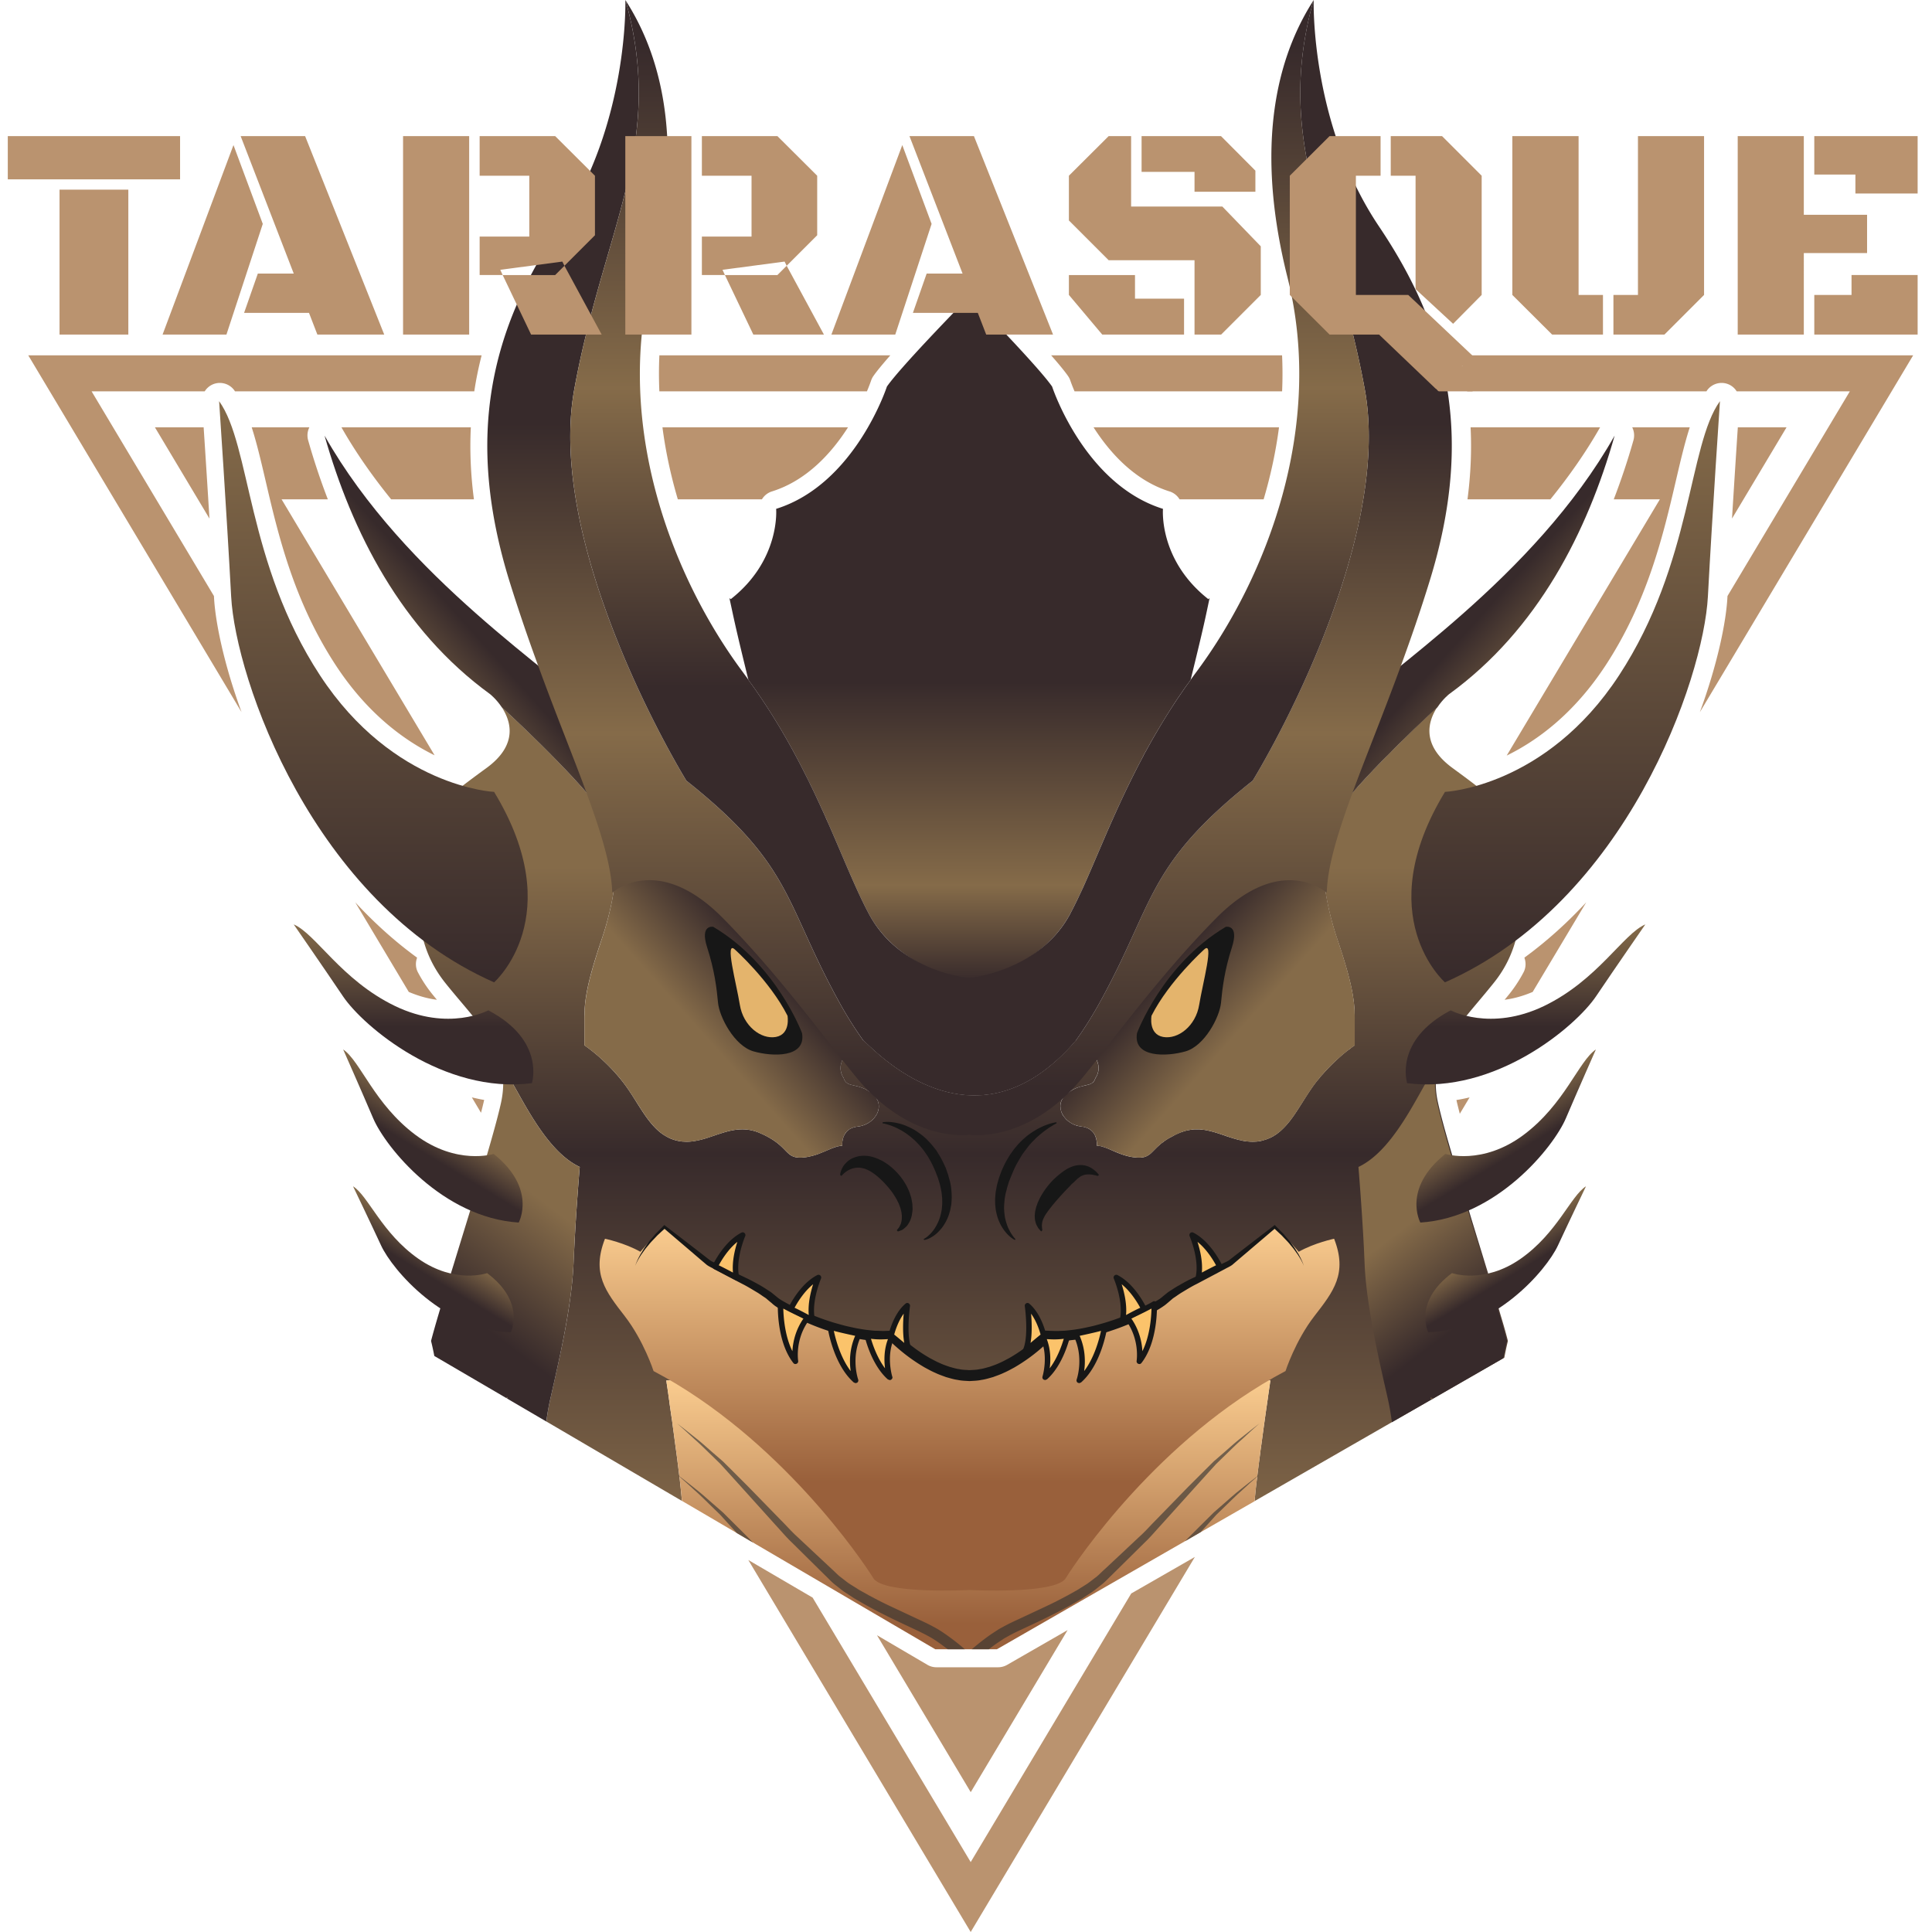 <svg width="820" height="820" fill="none" xmlns="http://www.w3.org/2000/svg"><path d="M646.992 406.458c.718 1.985.703 4.201-.331 6.187a58.07 58.07 0 0 1-6.233 9.471c-.616.764-1.217 1.49-1.826 2.215 3.963-.496 7.945-1.642 11.911-3.322l22.731-38.039c-7.853 8.478-16.577 16.422-26.252 23.488ZM90.802 252.964l-51.93-86.871h48.02a7.595 7.595 0 0 1 3.827-3.113 7.604 7.604 0 0 1 8.747 2.701l.262.412h101.575c.764-5.133 1.825-10.216 3.111-15.277H12l90.523 151.443c-7.5-20.429-11.127-38.184-11.69-48.748l-.03-.547M183.608 422.116a57.437 57.437 0 0 1-6.248-9.471c-1.034-1.986-1.05-4.202-.331-6.187-9.675-7.028-18.403-15.01-26.252-23.488l22.723 38.039c3.974 1.68 7.963 2.826 11.934 3.322-.609-.725-1.21-1.451-1.826-2.215ZM618.151 466.877c.373 1.68.86 3.628 1.434 5.843l4.157-6.951c-1.853.42-3.697.841-5.591 1.108ZM200.271 465.769l3.886 6.531c.533-2.063.989-3.896 1.339-5.462-1.772-.267-3.495-.687-5.225-1.069ZM279.853 166.093h88.104c1.138-2.7 1.708-4.4 1.735-4.476a7.505 7.505 0 0 1 .989-1.997c1.479-2.131 4.08-5.256 7.195-8.804H279.86a169.216 169.216 0 0 0-.007 15.277ZM724.272 166.093l.262-.413a7.608 7.608 0 0 1 8.751-2.7 7.598 7.598 0 0 1 3.822 3.113h48.021l-51.927 86.871-.03.546c-.567 10.568-4.199 28.327-11.698 48.756L812 150.816H619.597c1.286 5.061 2.347 10.144 3.111 15.277h101.564ZM454.316 161.613c.023.077.601 1.776 1.754 4.48h88.093c.228-5.06.224-10.155-.012-15.277H446.14c3.118 3.552 5.716 6.68 7.191 8.815.423.611.753 1.276.985 1.982M480.124 676.322l-68.131 114.003-67.089-112.246-27.295-15.964L411.993 820l95.144-159.184-.198.115-26.815 15.391M496.403 208.581a7.574 7.574 0 0 1 4.229 3.342h35.695c2.909-9.854 5.157-20.081 6.522-30.554h-78.711c6.834 10.671 17.407 22.579 32.265 27.212ZM287.688 211.923h35.706a7.574 7.574 0 0 1 4.229-3.342c14.927-4.656 25.492-16.556 32.299-27.212h-78.756c1.365 10.473 3.609 20.7 6.522 30.554" fill="#BA936F"/><path d="M737.584 181.37c-.608 9.284-1.536 23.58-2.464 38.719l23.145-38.719h-20.681ZM693.286 186.869a289.984 289.984 0 0 1-8.356 25.054h19.571l-65.013 108.763c12.877-6.294 28.519-17.698 42.039-38.371 17.874-27.323 24.465-55.562 29.762-78.255 1.989-8.532 3.773-16.121 5.895-22.69h-24.419a7.657 7.657 0 0 1 .521 5.499ZM166.005 211.923h35.144c-1.365-10.434-1.807-20.593-1.312-30.554h-54.92c6.177 10.862 13.379 21.025 21.088 30.554ZM622.846 211.923h35.193c7.705-9.529 14.908-19.692 21.088-30.554h-54.965c.494 9.961.053 20.12-1.316 30.554ZM88.898 220.093a8170.13 8170.13 0 0 0-2.465-38.723h-20.68l23.145 38.723ZM112.728 204.059c5.294 22.694 11.884 50.933 29.758 78.256 13.429 20.532 29.075 31.928 41.967 38.253l-64.944-108.645h19.631a288.62 288.62 0 0 1-8.352-25.054 7.634 7.634 0 0 1 .518-5.5h-24.477c2.122 6.569 3.906 14.158 5.899 22.69M453.116 691.865l-25.708 14.781a7.681 7.681 0 0 1-3.777.993h-26.165a7.508 7.508 0 0 1-3.829-1.031l-21.419-12.566 39.791 66.607 41.107-68.784Z" fill="#BA936F"/><path d="M611.952 447.406c2.281-5.537 5.967-10.73 10.452-16.229 3.459-4.276 7.373-8.744 11.44-13.822 4.827-5.919 7.677-12.028 9.387-18.1 3.611-12.906 1.825-25.583 1.825-36.122 0-7.026-1.52-12.143-5.207-17.107-2.927-3.971-7.221-7.827-13.226-12.486-2.927-2.291-6.309-4.773-10.11-7.561-13.264-9.698-10.49-19.588-6.651-25.621l.038-.038h.038v-.039l.152-.229c-3.193 2.902-9.54 8.859-16.533 15.847-1.14 1.145-2.318 2.329-3.534 3.513-.571.573-1.179 1.145-1.749 1.794a250.54 250.54 0 0 0-3.154 3.246 112.01 112.01 0 0 0-2.129 2.215l-.038.038a150.772 150.772 0 0 0-3.42 3.666c-.836.916-1.673 1.794-2.471 2.711-1.026 1.107-2.014 2.215-3.002 3.322-1.634 1.909-3.155 3.742-4.447 5.46l-.266.344c-1.596 2.023-2.888 3.895-3.762 5.46l-.191.306-.456.84c-3.838 7.713-4.066 18.519-2.356 29.669 1.064 6.835 2.888 13.823 5.055 20.276 5.777 17.03 7.335 25.164 7.335 32.915v11.99l-.038.038-.342.229-.38.267-.342.229c-.342.268-.684.535-1.14.917h-.038c-.304.191-.609.458-.951.687-.646.535-1.368 1.108-2.166 1.795-.38.344-.798.687-1.254 1.107a80.877 80.877 0 0 0-6.955 7.026 16.453 16.453 0 0 0-1.482 1.756 23.913 23.913 0 0 0-1.521 1.834c-3.648 4.811-6.537 10.195-9.843 14.777-.342.458-.684.916-.989 1.336-1.026 1.298-2.09 2.52-3.268 3.628l-.684.649c-.456.382-.912.764-1.368 1.107l-.342.268c-.418.305-.913.572-1.369.878-.456.267-.874.496-1.368.725l-.418.153-.152.076c-.456.191-.912.382-1.406.535l-.798.229-.114.038-.191.077c-.494.114-.988.267-1.52.343h-.038c-.456.077-.912.153-1.368.153h-.076c-.95.076-1.9.076-2.812 0l-.913-.076-.76-.077a94.116 94.116 0 0 0-1.33-.229l-.836-.229a11.476 11.476 0 0 1-1.976-.496c-1.065-.267-2.091-.611-3.155-.955-.494-.153-.988-.306-1.444-.496-.494-.153-.95-.306-1.444-.497h-.039a69.83 69.83 0 0 0-2.622-.84l-.228-.076a55.272 55.272 0 0 0-2.394-.611l-.912-.191c-.571-.115-1.141-.229-1.673-.267l-.95-.077-.228-.038c-.418-.038-.874-.038-1.254-.038h-.076c-.456 0-.912 0-1.368.038l-.304.038-.266.039-.761.076-.798.152h-.114l-.38.077a20.68 20.68 0 0 0-1.482.382l-.95.344c-.342.076-.684.229-1.026.381a21.39 21.39 0 0 0-2.091.955l-.608.343c-.418.23-.836.459-1.216.65-.57.305-1.102.611-1.596.954-.494.306-.912.611-1.331.955l-.266.191-.342.229-.57.458-.684.611-.76.687-.798.802-.722.726-.342.344c-.418.42-.837.84-1.293 1.183l-.646.42-.418.267h-.038l-.418.191-.38.153-.38.115-.19.038-.57.115-.646.076h-1.558c-3.763-.191-6.994-1.451-9.844-2.673-.646-.306-1.33-.573-1.976-.878l-.532-.229a37.697 37.697 0 0 1-1.179-.459l-.19-.076c-.342-.115-.646-.191-.95-.305l-.266-.077-.532-.152-.836-.153-.836-.038h-.038s.114-.917-.114-2.177l-.152-.84-.038-.077-.19-.572-.228-.611-.304-.611-.38-.573-.039-.076-.38-.42-.532-.535-.684-.496-.76-.42-.228-.115-.456-.153-.076-.038a9.073 9.073 0 0 0-1.938-.42h-.076l-.874-.152h-.039l-.836-.191h-.076l-.798-.306h-.038a8.445 8.445 0 0 1-1.558-.763l-.76-.459-.722-.534-.608-.535-.494-.535-.077-.114-.494-.611c-.342-.42-.646-.878-.798-1.375l-.076-.076-.266-.687-.19-.726c-.418-1.566-.228-3.207.684-4.735l.038-.038c.418-.726 1.026-1.451 1.825-2.1h.038c.418-.344.76-.611 1.14-.878l.342-.191.038-.038v-.039l.722-.42c1.102-.611 2.09-1.031 3.04-1.298l.951-.267c1.178-.344 2.204-.535 3.116-.802l.456-.153.456-.191.418-.229.684-.687.305-.42c.152-.305.304-.687.456-1.108 0 0 2.546-3.207.494-7.56-.38-.84-.95-1.756-1.749-2.673v-.038c-.684-.726-1.482-1.528-2.47-2.291-.304-.229-.608-.497-.988-.764-.342-.229-.684-.496-1.064-.725-.38-.229-.76-.497-1.179-.726-.532-.305-1.026-.611-1.52-.878-29.842 34.709-59.305 23.14-75.997 11.57-8.464-5.881-13.645-11.723-13.926-11.57-.494.267-.988.573-1.52.878l-.912.573-.874.573-.837.572-.684.573a7.93 7.93 0 0 0-1.216 1.031c-.456.382-.836.802-1.178 1.184l-.456.534-.494.688-.494.802-.266.458v.076l-.076.115c-.19.381-.304.763-.456 1.145l-.152.611v.038l-.077.535c-.076.42-.113.764-.113 1.107l.038.688.037.229c.076.343.114.687.19.992l.19.535.191.535c.19.42.342.725.494.916l.19.267v.039c1.216 4.162 5.207 2.1 10.603 5.575l.039.038c.494.305.988.649 1.482 1.069a8.594 8.594 0 0 1 1.862 2.1c3.003 4.926-1.634 11.188-8.019 11.837l-.532.077-.532.114-.457.076-.494.191-.38.115-.456.229-.266.115-.114.076-.19.115-.19.114-.038.038h-.038v.039h-.038l-.076.076-.304.229-.114.114-.114.077-.076.114-.342.306-.152.229-.038.076-.38.497-.228.344-.076.152-.228.458-.152.306-.038.191-.076.191c-.114.381-.228.725-.266 1.031l-.076.458-.038.153-.038.649c-.076.725 0 1.184 0 1.184l-.305.038-.76.076-1.026.191-.684.229c-.798.267-1.634.573-2.546.955-1.178.496-2.471 1.069-3.839 1.603-.494.191-1.026.42-1.558.611l-.266.077c-.646.191-1.292.42-1.977.572-.456.115-.988.23-1.482.344l-.874.153c-.608.076-1.216.153-1.862.191-7.564.382-5.207-5.04-17.901-10.463-4.295-1.832-8.21-1.794-11.934-1.031-.988.191-1.977.459-2.927.726l-1.482.458c-.57.191-1.178.382-1.786.573-.836.305-1.673.573-2.471.84-1.9.649-3.838 1.26-5.815 1.642-1.938.42-3.914.649-6.005.458h-.038c-.456 0-.95-.076-1.444-.153-2.242-.381-4.219-1.107-5.967-2.176-1.824-1.031-3.382-2.368-4.827-3.895-4.864-5.117-8.285-12.448-13.112-18.748a79.096 79.096 0 0 0-7.259-8.134c-5.131-5.002-9.312-7.751-9.312-7.751v-11.99c0-7.751 1.52-15.885 7.297-32.915 2.205-6.491 4.029-13.479 5.093-20.314v-.038h.038v-.115c1.407-9.355 1.445-18.481-.874-25.698-.456-1.337-.95-2.596-1.558-3.78-1.558-3.131-4.903-7.523-9.16-12.448v-.038l-.57-.65a274.844 274.844 0 0 0-4.788-5.307l-3.421-3.666c-10.452-10.997-22.272-22.147-27.137-26.538 3.953 5.995 6.956 15.999-6.499 25.812-3.838 2.788-7.183 5.27-10.147 7.561-5.967 4.659-10.262 8.515-13.151 12.486h-.038c-3.648 4.964-5.168 10.081-5.168 17.107 0 10.539-1.787 23.216 1.786 36.122h.038c1.672 6.072 4.561 12.143 9.349 18.1 4.067 5.078 8.02 9.546 11.478 13.822 4.485 5.499 8.172 10.692 10.414 16.229v.038a29.491 29.491 0 0 1 1.634 4.888c1.445 1.527 3.155 4.353 5.169 7.904 6.309 11.111 15.507 29.096 28.239 35.053 0 0-1.52 17.68-2.356 35.092-.114 1.832-.19 3.665-.266 5.421-.153 3.59-.457 7.37-.913 11.227-1.52 13.25-4.636 27.531-7.259 39.146a2454.06 2454.06 0 0 1-1.824 8.134c-.646 2.826-1.14 5.88-1.558 9.011l57.541 33.717c-.266-2.787-.532-5.651-.874-8.63-.038-.572-.152-1.145-.228-1.718v-.153c-.38-3.131-.798-6.529-1.254-10.004-.418-2.902-.798-5.842-1.178-8.744-.228-1.527-.418-3.055-.608-4.544-.419-2.673-.761-5.193-1.103-7.484-.038-.42-.076-.84-.152-1.299l-.114-.725a98.726 98.726 0 0 0-.228-1.718 690.736 690.736 0 0 0-.76-5.155l-.076-.688-.076-.267H539.17l-.038.267-.114.802-.076.573c-.152 1.108-.38 2.635-.646 4.468a98.726 98.726 0 0 0-.228 1.718l-.114.725c-.076.459-.114.879-.19 1.299-.646 4.467-1.406 9.966-2.166 15.579-.114.955-.267 1.909-.381 2.864a28.64 28.64 0 0 0-.342 2.52l-.228 1.718c-.152 1.146-.304 2.329-.456 3.437-.19 1.603-.418 3.207-.57 4.697v.114c-.076.611-.152 1.146-.228 1.718-.38 3.055-.646 5.919-.912 8.706l58.264-33.487 16.38-9.394 1.065-.572 29.873-17.191.418-.229c.836-4.391 1.52-7.102 1.52-7.102-.76-3.055-1.824-6.797-3.117-11.036l-.798-2.749c-1.33-4.544-2.85-9.546-4.447-14.815-.456-1.452-.912-2.941-1.368-4.43-1.558-5.155-3.23-10.501-4.865-15.885-.684-2.176-1.33-4.353-1.976-6.529-2.546-8.133-4.979-16.114-7.069-23.369-2.66-9.011-4.827-16.839-6.005-22.223-.646-2.826-.95-5.46-.95-7.981 0-4.582.912-8.744 2.546-12.677v-.038" fill="url(#a)"/><path d="M364.036 478.145c-7.304.764-6.544 8.134-6.544 8.134-4.23 0-9.639 4.658-17.179 5.04-7.56.381-5.18-5.041-17.897-10.463-12.717-5.422-21.968 5.423-33.898 3.513-11.957-1.985-16.187-14.739-23.91-24.82-7.7-10.042-16.556-15.846-16.556-15.846v-12.028c0-7.713 1.525-15.847 7.305-32.915 5.781-17.031 8.882-37.535 2.706-49.945-5.803-11.647-36.463-40.82-45.113-48.648l-.023-.038c-2.288-3.436-4.903-5.498-4.903-5.498-37.759-27.417-58.731-69.038-70.27-109.743 34.316 60.676 98.087 100.617 116.771 119.785 23.401 24.018 59.867 74.345 77.974 104.549 12.276 20.505 21.918 32.419 26.844 37.994-4.949 5.689-1.27 10.309-1.27 10.309 1.292 4.544 5.963 1.642 12.139 6.683 6.173 5.04 1.156 13.173-6.176 13.937" fill="url(#b)"/><path d="M459.014 478.145c7.309.764 6.545 8.134 6.545 8.134 4.23 0 9.642 4.658 17.182 5.04 7.56.381 5.177-5.041 17.898-10.463 12.717-5.422 21.964 5.423 33.898 3.513 11.953-1.985 16.186-14.739 23.909-24.82 7.7-10.042 16.556-15.846 16.556-15.846v-12.028c0-7.713-1.528-15.847-7.309-32.915-5.781-17.031-8.878-37.535-2.702-49.945 5.804-11.647 36.463-40.82 45.114-48.648l.022-.038c2.288-3.436 4.899-5.498 4.899-5.498 37.763-27.417 58.735-69.038 70.274-109.743-34.316 60.676-98.091 100.617-116.774 119.785-23.401 24.018-59.864 74.345-77.971 104.549-12.279 20.505-21.922 32.419-26.847 37.994 4.948 5.689 1.273 10.309 1.273 10.309-1.296 4.544-5.967 1.642-12.139 6.683-6.172 5.04-1.156 13.173 6.172 13.937" fill="url(#c)"/><path d="M246.045 495.289s-1.494 17.679-2.357 35.13c-.079 1.794-.159 3.627-.235 5.422a160.27 160.27 0 0 1-.92 11.188c-1.547 13.25-4.637 27.569-7.259 39.162-.654 2.894-1.254 5.609-1.832 8.11-.631 2.841-1.156 5.896-1.574 9.027l-16.506-9.661-.053-.527-.422.237-30.553-17.863c-.757-3.971-1.387-6.376-1.387-6.376.839-3.208 1.964-7.179 3.302-11.685 1.783-6.071 3.957-13.212 6.29-20.734 1.57-5.155 3.223-10.5 4.873-15.884 6.392-20.773 12.812-41.813 15.225-52.733 1.281-5.919 1.205-11.036.023-15.77 5.948 6.376 16.643 35.091 33.385 42.957Z" fill="url(#d)"/><path d="m215.448 593.667-.541-.331.481-.27.06.601Z" fill="url(#e)"/><path d="M340.405 438.472s-10.791-29.135-37.669-45.096c0 0-5.784-1.184-2.603 8.706 3.181 9.851 4.048 17.412 4.625 23.521.578 6.072 6.944 18.291 15.036 20.62 8.088 2.329 22.443 2.787 20.611-7.751Z" fill="#171717"/><path d="M311.983 403.074s14.743 13.212 22.257 28.027c0 0 1.444 7.828-4.914 9.012-6.359 1.145-13.873-4.659-15.321-13.67-1.444-8.974-6.632-27.875-2.022-23.369Z" fill="#E4B46C"/><path d="M482.585 438.472s10.79-29.135 37.672-45.096c0 0 5.781-1.184 2.6 8.706-3.177 9.851-4.048 17.412-4.625 23.521-.578 6.072-6.944 18.291-15.032 20.62-8.091 2.329-22.447 2.787-20.615-7.751Z" fill="#171717"/><path d="M510.998 403.074s-14.739 13.212-22.256 28.027c0 0-1.445 7.828 4.914 9.012 6.358 1.145 13.872-4.659 15.32-13.67 1.445-8.974 6.632-27.875 2.022-23.369Z" fill="#E4B46C"/><path d="m539.198 585.901-.053.29-.106.791-.076.58c-.16 1.077-.392 2.604-.658 4.475-.076.527-.156 1.104-.235 1.684l-.103.737c-.08.447-.129.867-.182 1.318-.658 4.448-1.418 9.951-2.175 15.556-.133.951-.266 1.921-.395 2.871-.133.844-.235 1.684-.342 2.528-.076.577-.156 1.157-.209 1.711-.156 1.157-.315 2.318-.445 3.448-.209 1.607-.418 3.185-.604 4.685v.134c-.076.576-.129 1.13-.209 1.684a342.943 342.943 0 0 0-.916 8.74v.027l-22.929 13.162h-.027l-6.548 3.792-.053.026L423.116 700h-26.149l-77.381-45.306-6.864-4.028-23.271-13.64a430.778 430.778 0 0 0-.89-8.633 41.878 41.878 0 0 0-.209-1.711v-.134c-.395-3.131-.813-6.529-1.284-10.027-.392-2.898-.787-5.846-1.178-8.717a358.674 358.674 0 0 1-.605-4.552c-.391-2.688-.76-5.212-1.075-7.476-.05-.451-.103-.871-.183-1.318l-.102-.737a283.8 283.8 0 0 0-.236-1.684c-.342-2.371-.604-4.188-.76-5.189l-.08-.657-.053-.29h256.402" fill="url(#f)"/><path d="M566.235 525.761s-8.381 1.756-15.028 5.536c0 0-5.591-6.682-10.212-10.538 0 0-16.959 14.319-20.429 16.343 0 0-17.92 7.827-24.856 13.631S463.914 568.756 444.261 567c0 0-15.222 16.855-32.758 16.855S378.746 567 378.746 567c-19.657 1.756-44.513-10.463-51.45-16.267-6.936-5.804-24.859-13.631-24.859-13.631-3.467-2.024-20.425-16.343-20.425-16.343-4.625 3.856-10.212 10.538-10.212 10.538-6.648-3.78-15.032-5.536-15.032-5.536-5.781 14.815.293 22.376 8.384 32.838 8.092 10.463 12.235 23.32 12.235 23.32 53.57 28.264 89.026 80.923 93.263 87.892 4.242 6.969 40.853 5.033 40.853 5.033s36.612 1.936 40.849-5.033c4.242-6.969 39.698-59.628 93.264-87.892 0 0 4.143-12.857 12.238-23.32 8.092-10.462 14.161-18.023 8.381-32.838" fill="url(#g)"/><path d="M639.663 569.138s-.733 2.825-1.573 7.331h-.027l-29.873 17.172c-.573-.34-.916-.5-.916-.5-.026.37-.079.737-.133 1.107l-16.376 9.397c-.419-3.238-.943-6.396-1.597-9.344-.524-2.398-1.129-5.002-1.756-7.766-2.672-11.822-5.845-26.523-7.415-40.041a142.45 142.45 0 0 1-.84-10.653c-.079-1.985-.182-3.971-.262-5.995-.889-17.221-2.33-34.557-2.33-34.557 16.742-7.866 27.433-36.58 33.381-42.957-1.178 4.735-1.284 9.851.027 15.77 2.383 10.806 8.699 31.616 15.066 52.236a4738.607 4738.607 0 0 1 4.876 15.847c2.489 8.057 4.792 15.655 6.681 22.109 1.232 4.162 2.281 7.828 3.067 10.844" fill="url(#h)"/><path d="m608.188 593.639-1.052.609c.053-.371.107-.739.133-1.11 0 0 .343.161.919.501Z" fill="url(#i)"/><path d="M356.586 498.689s.004-.917.62-2.368c.334-.687.771-1.642 1.589-2.443.775-.879 1.862-1.833 3.34-2.406.723-.344 1.532-.535 2.402-.764.852-.114 1.794-.229 2.699-.153 1.885.039 3.675.573 5.408 1.299h.061l.217.153h.057l.117.076.236.115.468.191c.323.19.581.267.965.496.775.458 1.634.993 2.311 1.527 1.372.993 2.607 2.177 3.774 3.398 1.117 1.261 2.17 2.559 3.048 4.01.897 1.413 1.627 2.94 2.204 4.467.255.802.532 1.566.719 2.368.152.84.322 1.642.418 2.405.041.841.102 1.642.076 2.406-.061.764-.19 1.566-.301 2.253-.3 1.489-.821 2.788-1.543 3.78-.547 1.07-1.524 1.681-2.101 2.215-.658.458-1.323.611-1.68.764-.384.153-.593.191-.593.191l-.479-.497.304-.381c.182-.268.521-.612.825-1.108.213-.573.665-1.184.775-1.986.243-.801.251-1.756.247-2.787-.065-.496-.103-1.031-.198-1.565-.136-.573-.281-1.108-.429-1.681-.213-.572-.43-1.145-.654-1.756-.277-.535-.558-1.146-.847-1.718a35.973 35.973 0 0 0-2.182-3.437 38.602 38.602 0 0 0-2.691-3.208c-.95-1.069-1.957-2.023-3.002-2.94a26.276 26.276 0 0 0-3.25-2.405c-1.125-.611-2.25-1.184-3.394-1.375a7.162 7.162 0 0 0-3.226-.115c-2 .306-3.493 1.299-4.417 2.062-.931.802-1.334 1.337-1.334 1.337l-.559-.42" fill="#171717"/><path d="M374.622 476.312s.255-.038.768-.076c.494-.038 1.243-.115 2.174-.038.935.076 2.087.191 3.364.496 1.28.305 2.74.687 4.226 1.413a22.07 22.07 0 0 1 4.648 2.596c1.57 1.07 3.162 2.368 4.542 3.933.741.726 1.418 1.566 2.075 2.406l1.007 1.26.855 1.413c1.209 1.871 2.087 3.704 3.098 5.919l1.003 2.864c.304 1.107.604 2.214.905 3.321.505 2.177.619 4.392.657 6.53-.053 1.069-.076 2.138-.235 3.169-.225 1.031-.358 2.062-.666 3.017-.524 1.909-1.303 3.627-2.242 5.078-.863 1.49-1.942 2.635-2.923 3.589a13.178 13.178 0 0 1-2.835 2.063c-.825.496-1.577.725-2.056.878-.49.114-.756.153-.756.153l-.202-.421s.209-.114.604-.343a8.714 8.714 0 0 0 1.57-1.222c.643-.573 1.342-1.336 2.071-2.291.688-.993 1.418-2.177 1.984-3.551.616-1.337 1.049-2.902 1.35-4.582.178-.802.186-1.718.292-2.597.023-.878.008-1.795-.011-2.711-.106-.916-.167-1.871-.319-2.825-.198-.955-.354-1.91-.593-2.826-.274-.955-.551-1.871-.833-2.826l-1.087-2.825c-.783-1.795-1.584-3.628-2.603-5.308-.46-.878-.984-1.68-1.547-2.444a23.37 23.37 0 0 0-1.695-2.291c-.581-.725-1.167-1.413-1.809-2.024a16.411 16.411 0 0 0-1.893-1.833c-.631-.572-1.265-1.107-1.923-1.565a18.765 18.765 0 0 0-1.908-1.337c-1.246-.801-2.466-1.413-3.565-1.947a27.316 27.316 0 0 0-2.919-1.107c-1.66-.535-2.633-.65-2.633-.65l.06-.458M465.868 499.109s-.818-.267-2.068-.496c-1.254-.23-2.945-.268-4.253.267-.661.229-1.22.611-1.779 1.069-.547.382-1.128.993-1.756 1.565h-.019l.187-.114-.05.038-.091.115-.19.152-.388.344-.744.649c-.312.42-.601.688-.993 1.069-.783.84-1.622 1.681-2.409 2.559-.825.84-1.585 1.756-2.372 2.596-.345.459-.76.878-1.125 1.298-.334.459-.699.879-1.06 1.261-.319.42-.631.84-.984 1.26-.293.382-.559.763-.89 1.145-.258.382-.479.764-.779 1.107-.247.382-.445.726-.68 1.07-.308.687-.73 1.374-.89 2.062-.254.687-.247 1.298-.33 1.947.057 1.184.194 2.1.194 2.1l-.479.497-.358-.382c-.22-.267-.608-.65-.98-1.184-.277-.573-.813-1.26-.996-2.176-.323-.879-.41-1.91-.406-3.055.06-.573.091-1.146.182-1.757.137-.573.277-1.184.426-1.794.212-.611.433-1.222.657-1.871.277-.573.563-1.222.855-1.833a33.452 33.452 0 0 1 2.201-3.628 35.133 35.133 0 0 1 2.732-3.398 34.416 34.416 0 0 1 3.182-2.978 28.786 28.786 0 0 1 3.469-2.482c1.236-.65 2.479-1.222 3.771-1.451 1.269-.268 2.539-.268 3.656-.039 2.277.42 3.808 1.681 4.762 2.521.935.878 1.357 1.527 1.357 1.527l-.562.42M448.446 476.771s-.239.114-.65.343c-.425.191-1.015.611-1.759 1.031-.742.458-1.6 1.069-2.551 1.757-.942.687-1.957 1.527-3.002 2.443-.528.458-1.053.955-1.558 1.528a18.52 18.52 0 0 0-1.578 1.642c-.539.573-1.03 1.222-1.516 1.871-.498.649-1.015 1.298-1.482 1.985-.51.649-.962 1.413-1.388 2.177a46.129 46.129 0 0 0-1.303 2.253c-.882 1.489-1.638 3.36-2.25 4.811l-1.129 2.787c-.255.802-.505 1.604-.752 2.406-.206.802-.4 1.642-.647 2.482-.193.802-.296 1.642-.459 2.444-.08.802-.118 1.604-.221 2.367.004.764-.095 1.566-.023 2.291.05.764.092 1.489.209 2.177.057.725.186 1.375.354 2.024a24.87 24.87 0 0 0 1.159 3.551c.49.993.939 1.909 1.414 2.596.904 1.451 1.668 2.138 1.668 2.138l-.205.421s-.224-.115-.646-.344c-.407-.267-.996-.649-1.657-1.26-.677-.573-1.41-1.375-2.178-2.368-.726-.992-1.494-2.176-2.098-3.589-.657-1.374-1.125-2.978-1.459-4.697-.198-.878-.221-1.794-.342-2.711a57 57 0 0 1-.031-2.787c.095-.955.145-1.948.285-2.902.19-.955.335-1.947.567-2.94.273-.955.547-1.948.824-2.902l1.046-2.826c.843-1.909 1.676-3.742 2.744-5.422a19.62 19.62 0 0 1 1.619-2.482c.551-.802 1.128-1.604 1.763-2.291a22.248 22.248 0 0 1 1.881-2.1 27.876 27.876 0 0 1 1.962-1.833 20.42 20.42 0 0 1 1.987-1.566c.65-.496 1.312-.916 1.965-1.298 1.285-.84 2.539-1.451 3.664-1.947a28.82 28.82 0 0 1 2.995-1.108c1.687-.496 2.717-.611 2.717-.611l.061.459" fill="#171717"/><path d="M553.367 537.255c-.297-.84-.692-1.604-1.099-2.368-.402-.763-.889-1.489-1.326-2.214l-1.497-2.101c-.506-.725-1.087-1.374-1.623-2.024-1.045-1.374-2.319-2.558-3.466-3.818-.601-.649-1.255-1.183-1.882-1.794l-1.892-1.757.786.038-10.467 8.897-5.245 4.468-2.63 2.252c-1.037.764-2.018 1.146-3.029 1.719l-12.105 6.415c-2.041.992-3.998 2.215-5.91 3.36a37.807 37.807 0 0 0-2.797 1.833l-1.368.916-1.19 1.031-1.3 1.108c-.418.343-.855.725-1.44 1.107-1.14.802-2.049 1.337-3.094 1.948a81.94 81.94 0 0 1-6.183 3.245 126.931 126.931 0 0 1-6.351 2.826 99.26 99.26 0 0 1-6.522 2.406c-2.193.763-4.432 1.412-6.67 2.023-2.269.573-4.53 1.107-6.845 1.489-1.148.267-2.315.42-3.481.535-1.171.153-2.33.344-3.52.382-2.356.191-4.743.152-7.134.038l1.771-.649a60.885 60.885 0 0 1-3.583 3.36 72.787 72.787 0 0 1-11.832 8.515c-1.444.771-2.866 1.577-4.386 2.223-1.478.721-3.059 1.244-4.61 1.825-1.615.435-3.204.958-4.888 1.187-1.645.367-3.367.386-5.066.5-1.855-.122-3.132-.11-4.998-.488-1.782-.241-3.329-.764-4.952-1.195-1.551-.585-3.135-1.104-4.61-1.829-1.52-.642-2.946-1.452-4.39-2.223a73.11 73.11 0 0 1-8.084-5.422 77.241 77.241 0 0 1-3.747-3.093 59.613 59.613 0 0 1-3.58-3.36l1.771.649c-2.391.114-4.778.153-7.134-.038-1.19-.038-2.353-.229-3.519-.344-1.171-.153-2.338-.305-3.482-.534-2.314-.382-4.579-.955-6.845-1.528-2.238-.611-4.481-1.26-6.67-2.023a98.63 98.63 0 0 1-6.522-2.406 125.031 125.031 0 0 1-6.354-2.826 82.151 82.151 0 0 1-6.184-3.245c-1.019-.611-2.014-1.184-3.033-1.872a13.602 13.602 0 0 1-1.6-1.298l-1.201-.993-1.3-1.107-1.322-.878c-.875-.611-1.741-1.222-2.733-1.795-1.942-1.145-3.827-2.329-5.872-3.36-4.033-2.1-8.084-4.201-12.177-6.415-1.011-.611-2.049-.993-3.041-1.757l-2.615-2.214-5.218-4.468-10.44-8.897h.767l-1.892 1.719c-.624.611-1.281 1.145-1.881 1.794-1.144 1.26-2.422 2.444-3.463 3.818-.54.65-1.121 1.299-1.627 2.024l-1.497 2.101c-.437.725-.924 1.451-1.326 2.214-.407.764-.802 1.528-1.099 2.368.244-.84.585-1.642.947-2.444.353-.802.79-1.566 1.185-2.329l1.369-2.215c.46-.764 1.003-1.451 1.505-2.177.98-1.451 2.212-2.673 3.314-4.047.577-.649 1.212-1.26 1.817-1.871l1.835-1.871.354-.382.414.344 10.843 8.324 5.424 4.2 2.702 2.1c.828.573 1.972.993 2.945 1.528l12.242 5.918c2.071.955 4.128 2.1 6.119 3.207 1 .573 2.034 1.222 3.06 1.91l1.535.993 1.334 1.069 1.433 1.183c.316.229.631.497 1.121.802.855.573 1.855 1.108 2.813 1.642a84.885 84.885 0 0 0 6.016 2.979c2.045.916 4.12 1.756 6.214 2.558 2.087.84 4.208 1.566 6.336 2.253s4.287 1.26 6.442 1.833c2.174.496 4.34.993 6.533 1.336 1.091.191 2.186.344 3.28.459 1.095.114 2.193.267 3.284.267 1.094 0 2.193.114 3.276.076l3.253-.114 1.061-.038.71.725c1 1.031 2.155 2.1 3.299 3.093a69.736 69.736 0 0 0 3.546 2.864 64.39 64.39 0 0 0 7.579 5.04c1.334.687 2.649 1.451 4.028 2.024 1.35.649 2.763 1.107 4.151 1.603 1.41.382 2.854.848 4.196 1.012 1.208.31 3.086.321 4.355.424 1.433-.11 2.866-.091 4.295-.412 1.437-.176 2.843-.642 4.26-1.024 1.388-.496 2.801-.954 4.151-1.603 1.379-.573 2.694-1.337 4.028-2.024a64.308 64.308 0 0 0 7.579-5.04 69.736 69.736 0 0 0 3.546-2.864 54.024 54.024 0 0 0 3.299-3.093l.718-.725 1.053.038c2.166.114 4.332.19 6.529.038 1.091 0 2.186-.153 3.284-.267a48.352 48.352 0 0 0 3.284-.459c2.189-.343 4.355-.84 6.529-1.336 2.155-.573 4.314-1.146 6.442-1.833 2.132-.687 4.249-1.413 6.336-2.253 2.098-.764 4.169-1.642 6.214-2.558 2.049-.917 4.067-1.91 6.02-2.941.931-.534 2.018-1.145 2.752-1.642.384-.19.828-.572 1.277-.916l1.338-1.107 1.444-1.146 1.49-.954c.988-.649 1.976-1.299 2.991-1.833 2.026-1.184 4.01-2.291 6.081-3.208l12.318-5.995c.969-.496 2.17-.954 2.953-1.527l2.691-2.1 5.393-4.162 10.816-8.324.437-.344.35.382 1.84 1.871c.604.611 1.239 1.222 1.813 1.871 1.106 1.374 2.337 2.596 3.317 4.086.498.687 1.042 1.374 1.506 2.138l1.368 2.215c.395.763.832 1.527 1.186 2.329.361.802.703 1.604.946 2.444" fill="#171717"/><path d="M352.405 563.142s2.262 15.312 10.741 22.754c0 0-3.565-9.809 1.493-19.775 0 0-9.676-1.948-12.234-2.979" fill="#FBC36B"/><path d="M353.9 564.861c.749 3.513 2.801 11.341 7.153 17.064-.521-3.661-.605-9.198 1.911-14.964-2.189-.458-6.35-1.375-9.064-2.1Zm9.247 22.2-.76-.29c-8.7-7.629-11.03-22.788-11.125-23.437-.061-.42.099-.84.422-1.07a1.13 1.13 0 0 1 1.14-.19c2.436.954 11.949 2.901 12.044 2.901.354.077.658.306.814.65l-.012 1.031c-4.758 9.355-1.47 18.752-1.436 18.847.178.497 0 1.054-.434 1.352l-.653.206" fill="#171717"/><path d="M368.078 566.655s2.622 11.876 9.528 17.932c0 0-2.972-9.455 1.148-17.588 0 0-6.841.878-10.676-.344Z" fill="#FBC36B"/><path d="M369.673 568.22c.814 2.75 2.699 8.21 5.964 12.533-.415-3.215-.498-7.874 1.239-12.38-.893.038-2.015.115-3.212.115-1.509 0-2.847-.115-3.991-.268Zm7.917 17.528-.76-.287c-7.111-6.243-9.787-18.043-9.897-18.539-.087-.42.046-.84.35-1.146a1.211 1.211 0 0 1 1.132-.229c1.228.382 3.045.611 5.249.611 2.607 0 4.903-.305 4.926-.305.418-.039.847.152 1.094.496.244.344.278.802.084 1.184-3.489 6.873-1.573 14.885-1.152 16.435l.179.619c0 .649-.62 1.207-1.182 1.161h-.023" fill="#171717"/><path d="M331.298 553.406s-.619 15.465 6.328 24.362c0 0-1.676-9.776 5.143-18.596 0 0-9.145-4.277-11.471-5.766" fill="#FBC36B"/><path d="M332.459 555.392c.084 3.627.654 11.684 3.862 18.099.19-3.551 1.17-8.783 4.686-13.861-2.03-.955-6.001-2.864-8.548-4.238Zm5.169 23.559c-.346 0-.684-.152-.912-.458-7.126-9.126-6.598-24.476-6.571-25.126.019-.42.25-.763.615-.954a1.14 1.14 0 0 1 1.156.038c2.238 1.413 11.253 5.613 11.341 5.69l.634.763c.084.344.008.688-.209.993-6.43 8.324-4.929 17.603-4.914 17.68a1.168 1.168 0 0 1-.673 1.26l-.467.114" fill="#171717"/><path d="M335.673 555.582s4.531-9.661 11.741-13.365c0 0-4.421 10.196-2.638 18.024 0 0-6.435-3.475-9.103-4.659" fill="#FBC36B"/><path d="M337.237 555.047c1.809.84 4.291 2.139 6.028 3.093-.426-4.773.817-9.813 1.847-13.059-3.941 3.169-6.753 7.904-7.875 9.966Zm7.522 6.339-.547-.114c-.065-.039-6.424-3.475-9.019-4.621l-.62-.649.038-.917c.19-.42 4.785-10.081 12.265-13.899a1.127 1.127 0 0 1 1.315.191c.353.343.463.84.266 1.298-.042.114-4.135 9.699-2.634 17.031l.137.535c0 .649-.532 1.183-1.178 1.145h-.023Z" fill="#171717"/><path d="M303.476 537.56s4.534-9.661 11.744-13.365c0 0-4.424 10.196-2.641 18.024 0 0-6.435-3.475-9.103-4.659Z" fill="#FBC36B"/><path d="M305.067 537.024c1.81.878 4.291 2.177 6.028 3.093-.426-4.773.817-9.813 1.851-13.021-3.945 3.131-6.757 7.866-7.879 9.928Zm7.522 6.377-.547-.153c-.065-.038-6.423-3.474-9.019-4.62l-.62-.649.038-.916c.19-.382 4.785-10.081 12.265-13.9a1.127 1.127 0 0 1 1.315.191c.353.344.463.879.27 1.299-.046.114-4.139 9.698-2.638 17.03l.137.534c0 .65-.551 1.222-1.178 1.184h-.023" fill="#171717"/><path d="M378.228 566.884s1.828-8.477 6.856-12.715c0 0-1.908 13.365.912 19.207 0 0-5.986-5.117-7.768-6.492Z" fill="#FBC36B"/><path d="M379.528 566.427c1.083.878 2.786 2.291 4.264 3.551-.73-4.086-.517-9.126-.236-12.41-2.356 3.245-3.599 7.255-4.028 8.859Zm6.514 8.095h-.046l-.748-.268c-.057-.038-5.99-5.116-7.734-6.453-.35-.305-.51-.763-.415-1.184.076-.343 1.973-8.896 7.244-13.326.365-.305.886-.382 1.304-.114.418.229.65.687.581 1.183-.019.115-1.771 12.678.696 18.253l.274.763a1.14 1.14 0 0 1-1.156 1.146Z" fill="#171717"/><path d="M468.777 563.143s-2.265 15.312-10.741 22.754c0 0 3.562-9.81-1.493-19.776 0 0 9.676-1.947 12.234-2.978" fill="#FBC36B"/><path d="M458.237 566.961c2.519 5.766 2.436 11.303 1.911 14.964 4.352-5.723 6.404-13.551 7.153-17.064-2.71.725-6.875 1.642-9.064 2.1Zm-.179 20.1-.654-.206a1.165 1.165 0 0 1-.433-1.352c.034-.095 3.318-9.492-1.437-18.847l-.011-1.031c.156-.344.456-.573.813-.65.095 0 9.604-1.947 12.041-2.901a1.126 1.126 0 0 1 1.14.19c.327.23.486.65.426 1.07-.095.649-2.425 15.808-11.125 23.437l-.76.29" fill="#171717"/><path d="M453.12 566.655s-2.619 11.876-9.528 17.932c0 0 2.976-9.455-1.144-17.588 0 0 6.841.878 10.672-.344Z" fill="#FBC36B"/><path d="M444.291 568.373c1.741 4.506 1.654 9.165 1.243 12.38 3.265-4.323 5.15-9.783 5.963-12.533a30.05 30.05 0 0 1-3.994.268c-1.197 0-2.315-.077-3.212-.115Zm-.714 17.375-.631-.191a1.167 1.167 0 0 1-.471-1.318c.03-.091 2.774-9.145-1.072-16.706a1.144 1.144 0 0 1 .083-1.184 1.216 1.216 0 0 1 1.091-.496c.023 0 2.319.305 4.926.305 2.208 0 4.025-.229 5.253-.611a1.211 1.211 0 0 1 1.132.229c.304.306.437.726.35 1.146-.114.496-2.79 12.296-9.897 18.539l-.764.287" fill="#171717"/><path d="M489.883 553.406s.616 15.465-6.328 24.362c0 0 1.676-9.775-5.142-18.596 0 0 9.141-4.276 11.47-5.766" fill="#FBC36B"/><path d="M480.179 559.63c3.515 5.079 4.496 10.31 4.686 13.861 3.211-6.415 3.782-14.472 3.861-18.099-2.546 1.374-6.522 3.284-8.547 4.238Zm3.379 19.321-.468-.114a1.173 1.173 0 0 1-.673-1.26c.016-.077 1.49-9.393-4.918-17.68-.213-.305-.292-.649-.209-.993l.635-.763c.091-.077 9.106-4.277 11.345-5.689.349-.23.79-.23 1.151-.039.365.191.601.535.616.955.027.649.555 15.999-6.571 25.125a1.113 1.113 0 0 1-.908.458" fill="#171717"/><path d="M485.535 555.582s-4.534-9.661-11.744-13.365c0 0 4.42 10.196 2.642 18.024 0 0 6.434-3.475 9.102-4.659Z" fill="#FBC36B"/><path d="M476.076 545.081c1.034 3.246 2.277 8.286 1.851 13.059 1.733-.955 4.219-2.253 6.024-3.093-1.117-2.062-3.933-6.797-7.875-9.966Zm.358 16.305-.7-.229a1.155 1.155 0 0 1-.429-1.184c1.676-7.37-2.528-17.184-2.573-17.298a1.146 1.146 0 0 1 .27-1.298c.353-.344.882-.42 1.315-.191 7.476 3.818 12.071 13.479 12.264 13.899l.038.917-.619.649c-2.596 1.146-8.954 4.582-9.019 4.621l-.547.114" fill="#171717"/><path d="M517.718 537.56s-4.535-9.661-11.744-13.365c0 0 4.42 10.196 2.641 18.024 0 0 6.431-3.475 9.103-4.659Z" fill="#FBC36B"/><path d="M508.252 527.097c1.034 3.208 2.277 8.248 1.851 13.022 1.737-.917 4.219-2.215 6.024-3.094-1.117-2.062-3.934-6.797-7.875-9.928Zm.357 16.306-.703-.268a1.145 1.145 0 0 1-.425-1.183c1.676-7.37-2.531-17.184-2.573-17.299-.194-.42-.088-.955.266-1.298.357-.344.885-.42 1.319-.191 7.475 3.818 12.07 13.518 12.264 13.9l.034.916-.615.649c-2.596 1.146-8.955 4.583-9.019 4.621l-.548.153" fill="#171717"/><path d="M442.955 566.884s-1.832-8.477-6.857-12.715c0 0 1.908 13.365-.912 19.207 0 0 5.986-5.117 7.769-6.492Z" fill="#FBC36B"/><path d="M437.626 557.568c.278 3.284.491 8.324-.235 12.41a251.69 251.69 0 0 1 4.26-3.551c-.425-1.604-1.672-5.613-4.025-8.859Zm-2.439 16.954-.711-.229a1.147 1.147 0 0 1-.331-1.413c2.634-5.46.829-18.405.81-18.519a1.148 1.148 0 0 1 .581-1.184c.418-.268.939-.191 1.304.115 5.271 4.429 7.168 12.982 7.244 13.326.095.42-.069.878-.418 1.184-1.745 1.336-7.674 6.414-7.735 6.453l-.744.267" fill="#171717"/><path d="M409.507 700h-7.259l-.289-.237c-2.592-1.947-5.215-3.895-8.016-5.369-2.751-1.527-5.948-2.951-8.886-4.345-3.01-1.421-6.077-2.845-9.064-4.372a179.723 179.723 0 0 1-8.962-4.712l-4.428-2.551-4.298-2.818c-1.414-.973-2.752-2.13-4.113-3.184-1.47-1.188-2.462-2.345-3.72-3.529l-7.153-7.056-7.13-7.056c-2.436-2.292-4.61-4.922-6.891-7.37l-13.522-15.007-6.709-7.423-3.378-3.711-3.565-3.479c-2.41-2.287-4.74-4.685-7.256-6.869-2.466-2.265-4.929-4.555-7.468-6.74 2.699 2.001 5.291 4.109 7.913 6.186 2.645 2.054 5.108 4.372 7.651 6.556l3.827 3.319 3.561 3.524 7.13 7.137 13.964 14.323c2.36 2.34 4.534 4.868 7.023 7.106l7.335 6.873 7.313 6.843c1.231 1.08 2.463 2.447 3.641 3.318 1.284.947 2.489 2.001 3.854 2.894l4.139 2.608 4.298 2.394c2.908 1.555 5.842 3.082 8.856 4.476l9.041 4.238c3.09 1.474 6.024 2.738 9.145 4.422 3.143 1.634 5.921 3.688 8.673 5.739a96.335 96.335 0 0 1 4.743 3.872" fill="url(#j)"/><path d="M419.703 700h-7.233a97.788 97.788 0 0 1 4.744-3.872c1.387-1.05 2.725-2.051 4.218-3.024l2.228-1.451c.733-.474 1.467-.84 2.2-1.238 3.094-1.71 6.134-3.001 9.171-4.448l9.042-4.238c2.987-1.394 5.948-2.921 8.855-4.476l4.299-2.394 4.059-2.554c1.338-.894 2.649-2.001 3.987-2.975 1.151-.897 2.383-2.237 3.588-3.291l7.285-6.82 7.286-6.843c2.486-2.184 4.686-4.739 7.047-7.11l14.016-14.399 7.13-7.11 3.588-3.551 3.801-3.292c2.542-2.184 4.979-4.475 7.65-6.556 2.623-2.077 5.215-4.185 7.917-6.186-2.569 2.185-5.005 4.475-7.468 6.74-2.516 2.184-4.876 4.582-7.286 6.896l-3.591 3.475-3.353 3.688-6.734 7.45-13.443 14.926c-2.281 2.448-4.401 5.029-6.864 7.347l-7.183 7.106-7.203 7.11c-1.258 1.184-2.253 2.341-3.747 3.525-1.338 1.031-2.569 2.107-3.983 3.108l-4.379 2.871-4.401 2.551a179.693 179.693 0 0 1-8.961 4.712c-3.014 1.527-6.055 2.951-9.092 4.372-2.987 1.42-6.107 2.791-8.859 4.319-.707.42-1.494.817-2.147 1.237l-1.965 1.313c-1.311.844-2.649 1.872-3.93 2.845l-.289.237" fill="url(#k)"/><path d="m288.347 626.681-.017-.012v-.148l.017.008v.152Z" fill="#61524A"/><path d="m288.33 626.67-.93-.836.93.706v.13Z" fill="url(#l)"/><path d="m319.574 654.694-6.864-4.029-3.645-4.028-3.379-3.712-3.565-3.474c-2.409-2.318-4.739-4.712-7.255-6.9a348.967 348.967 0 0 0-6.526-5.869v-.134c2.357 1.791 4.664 3.635 6.971 5.476 2.645 2.054 5.108 4.345 7.65 6.529l3.828 3.345 3.561 3.529 7.13 7.106 2.094 2.161" fill="url(#m)"/><path d="M533.614 626.709v-.152l.017-.014V626.696l-.017.013Z" fill="#61524A"/><path d="M533.632 626.697v-.134l.96-.729-.96.863Z" fill="url(#n)"/><path d="m502.987 654.114 1.517-1.582 7.13-7.105 3.588-3.556 3.8-3.318c2.543-2.184 4.979-4.475 7.651-6.529 2.307-1.814 4.587-3.685 6.944-5.449v.133c-2.228 1.894-4.348 3.868-6.496 5.843-2.516 2.187-4.876 4.609-7.285 6.9l-3.592 3.474-3.352 3.712-3.33 3.685h-.026l-6.549 3.792" fill="url(#o)"/><path d="m513.403 253.85-.114.458c-1.71 7.98-2.09 10.424-7.943 34.213l-.038.076-2.623 3.666-2.508 3.666-.57.84c-4.979 7.522-9.35 14.892-13.302 22.109a23.175 23.175 0 0 0-1.141 2.138 383.214 383.214 0 0 0-5.282 10.348c-3.687 7.484-6.918 14.701-9.92 21.536l-.456 1.069c-.418.993-.874 2.024-1.292 3.016-3.041 7.065-5.815 13.67-8.514 19.665-.722 1.566-1.444 3.093-2.128 4.544a196.016 196.016 0 0 1-3.535 6.988c-12.694 23.445-42.529 28.753-42.529 28.753s-29.873-5.308-42.567-28.753c-5.549-10.272-10.718-23.483-17.293-38.49-.494-1.069-.95-2.138-1.444-3.245-.76-1.68-1.558-3.399-2.356-5.155-.494-1.069-.988-2.177-1.521-3.284a196.558 196.558 0 0 0-2.394-5.002 97.243 97.243 0 0 0-1.71-3.475c-5.359-10.768-11.63-22.07-19.422-33.602l-2.508-3.666-2.622-3.666-.038-.076c-5.853-23.789-6.196-26.233-7.944-34.213l-.076-.458.532.458c21.208-16.648 19.27-38.337 19.27-38.337 33.521-10.463 47.013-51.893 47.013-51.893 6.157-8.897 35.08-38.337 35.08-38.337s28.885 29.44 35.042 38.337c0 0 13.53 41.43 47.052 51.893 0 0-1.939 21.689 19.269 38.337 0 0 .152-.153.532-.458" fill="url(#p)"/><path d="m317.668 288.598-.037-.077a175.95 175.95 0 0 1 2.66 3.742l-2.623-3.665" fill="url(#q)"/><path d="M479.887 331.363c-3.686 7.485-6.917 14.701-9.919 21.536 2.964-6.835 6.195-14.051 9.919-21.536Z" fill="url(#r)"/><path d="M485.164 321.015a384.78 384.78 0 0 0-5.283 10.348 243.712 243.712 0 0 1 5.283-10.348Z" fill="url(#s)"/><path d="M499.606 296.768c-4.979 7.522-9.35 14.892-13.302 22.109 3.914-7.217 8.285-14.625 13.302-22.109Z" fill="url(#t)"/><path d="m505.306 288.598-2.622 3.665a98.009 98.009 0 0 1 2.661-3.742l-.039.077" fill="url(#u)"/><path d="M613.29 336.098s42.78-1.87 73.93-49.524c31.154-47.654 29.295-97.638 42.78-116.31 0 0-3.253 48.112-5.116 82.936-1.858 34.786-34.407 129.636-111.594 163.735 0 0-32.085-28.028 0-80.837" fill="url(#v)"/><path d="M209.71 336.098s-42.78-1.87-73.934-49.524C104.622 238.92 106.485 188.936 93 170.264c0 0 3.253 48.112 5.112 82.936 1.862 34.786 34.411 129.636 111.598 163.735 0 0 32.081-28.028 0-80.837" fill="url(#w)"/><path d="M615.736 428.81s16.788 9.164 39.611-1.834c22.819-11.035 33.552-30.585 42.985-34.633 0 0-12.257 17.68-20.938 30.548-8.677 12.868-42.829 41.621-80.155 36.848 0 0-5.853-18.138 18.497-30.929" fill="url(#x)"/><path d="M646.633 481.697c-17.494 13.059-33.168 8.056-33.168 8.056-18.509 14.778-10.619 29.135-10.619 29.135 32.32-2.062 56.519-31.96 61.76-44.256 5.245-12.295 12.74-29.211 12.74-29.211-7.32 4.926-13.215 23.216-30.713 36.276Z" fill="url(#y)"/><path d="M645.379 534.275c-15.609 10.883-29.132 6.071-29.132 6.071-16.533 12.372-10.056 25.126-10.056 25.126 28.223-.917 50.134-26.271 55.044-36.848 4.91-10.577 11.907-25.125 11.907-25.125-6.514 4.123-12.158 19.855-27.763 30.776Z" fill="url(#z)"/><path d="M207.251 428.81s-16.787 9.164-39.606-1.834c-22.823-11.035-33.552-30.585-42.985-34.633 0 0 12.257 17.68 20.933 30.548 8.677 12.868 42.834 41.621 80.156 36.848 0 0 5.857-18.138-18.498-30.929" fill="url(#A)"/><path d="M176.362 481.697c17.498 13.059 33.172 8.056 33.172 8.056 18.505 14.778 10.615 29.135 10.615 29.135-32.321-2.062-56.516-31.96-61.761-44.256-5.241-12.295-12.735-29.211-12.735-29.211 7.316 4.926 13.214 23.216 30.709 36.276Z" fill="url(#B)"/><path d="M177.606 534.275c15.606 10.883 29.128 6.071 29.128 6.071 16.537 12.372 10.057 25.126 10.057 25.126-28.22-.917-50.134-26.271-55.041-36.848-4.91-10.577-11.907-25.125-11.907-25.125 6.514 4.123 12.154 19.855 27.763 30.776" fill="url(#C)"/><path d="M585.314 96.148C555.973 52.504 557.57 0 557.57 0l-.114.19c-16.989 61.134 9.121 96.187 21.739 164.728 12.694 68.732-47.508 166.408-47.508 166.408-45.607 36.275-41.312 51.549-65.256 94.736a165.966 165.966 0 0 1-9.958 15.77c-44.977 52.274-89.087-.497-89.923 0a165.766 165.766 0 0 1-9.958-15.77c-23.944-43.187-19.687-58.461-65.295-94.736 0 0-60.164-97.676-47.508-166.408 12.618-68.54 38.729-103.594 21.74-164.727L265.415 0s1.596 52.504-27.745 96.148c-29.341 43.645-40.438 89.084-21.435 150.561a747.266 747.266 0 0 0 12.162 35.779c7.449 20.429 14.784 38.375 20.485 53.84v.038c6.309 17.145 10.642 31.35 10.984 42.538 0 0 .19-.191.57-.458v-.039h.038c3.421-2.634 21.322-13.975 46.216 11.15 20.903 21.154 39.032 45.21 50.852 60.331 3.915 4.964 7.107 8.936 9.54 11.532a66.633 66.633 0 0 0 1.596 1.68l.038.038a84.813 84.813 0 0 0 3.345 3.17c20.295 18.29 39.45 15.312 39.45 15.312s19.155 2.978 39.413-15.274l.038-.038a84.798 84.798 0 0 0 3.344-3.17l.038-.038v-.038c.571-.535 1.065-1.069 1.597-1.642 2.394-2.596 5.625-6.567 9.501-11.493l.038-.077c11.858-15.121 29.949-39.177 50.853-60.293 25.084-25.316 43.061-13.555 46.254-11.073h.037l.495.42c.304-11.188 4.636-25.278 10.907-42.385l.038-.114c5.701-15.465 13.037-33.412 20.524-53.84 4.104-11.188 8.247-23.14 12.162-35.856 19.041-61.477 7.943-106.916-21.436-150.56" fill="url(#D)"/><path d="M531.699 331.325c-45.608 36.276-41.313 51.55-65.257 94.736a165.766 165.766 0 0 1-9.958 15.77c-44.977 52.274-89.087-.496-89.923 0a165.766 165.766 0 0 1-9.958-15.77c-23.944-43.186-19.687-58.46-65.295-94.736 0 0-60.164-97.675-47.508-166.407C256.418 96.378 282.529 61.324 265.54.191c11.934 18.558 26.832 54.718 11.022 117.684-15.887 63.157 8.703 127.154 38.842 167.553.76 1.031 1.521 2.062 2.243 3.093l.038.076 2.622 3.666 2.508 3.666c7.792 11.532 14.063 22.834 19.422 33.602a58.86 58.86 0 0 1 1.71 3.475 200.09 200.09 0 0 1 2.395 5.002c.532 1.107 1.026 2.215 1.52 3.284.798 1.756 1.596 3.475 2.356 5.155.456 1.107.95 2.176 1.444 3.245 6.576 15.007 11.744 28.219 17.293 38.49 12.694 23.445 40.029 26.806 42.567 26.806 1.414 0 29.835-3.361 42.53-26.806a197.729 197.729 0 0 0 3.534-6.988c.684-1.489 1.406-2.978 2.129-4.544 2.698-5.995 5.472-12.6 8.513-19.665.418-.992.874-2.023 1.292-3.016l.456-1.069c3.003-6.835 6.233-14.052 9.92-21.536a380.405 380.405 0 0 1 5.283-10.348c.342-.726.722-1.451 1.14-2.138 3.953-7.217 8.323-14.587 13.302-22.109l.57-.84 2.509-3.666 2.622-3.666.038-.076a154.123 154.123 0 0 1 2.243-3.093c30.139-40.399 54.729-104.396 38.88-167.553-15.849-62.966-.912-99.126 10.984-117.684-16.989 61.133 9.121 96.186 21.74 164.727 12.694 68.732-47.508 166.407-47.508 166.407" fill="url(#E)"/><path d="M25.269 80.491h29.199V142h-29.2V80.491ZM3.306 57.767H76.43V76.11H3.306V57.767Zm127.841 75.029h-27.548l5.839-16.694h15.235l-22.534-58.335h27.358L163.076 142h-28.374l-3.555-9.204ZM96.108 142H69.004l30.088-80.425 12.441 33.452L96.108 142Zm74.966 0V57.767h28.057V142h-28.057Zm32.5-67.412V57.767h32.056l16.885 16.82v25.265l-12.95 12.949-.888-1.778-26.343 3.492 1.016 2.221h-9.776v-16.313h21.074V74.588h-21.074ZM255.371 142H225.41l-12.06-25.264h22.28l3.935-3.935L255.371 142Zm10.029 0V57.767h28.057V142H265.4Zm32.5-67.412V57.767h32.056l16.885 16.82v25.265L333.892 112.8l-.889-1.778-26.343 3.492 1.016 2.221H297.9v-16.313h21.075V74.588H297.9ZM349.697 142h-29.961l-12.06-25.264h22.28l3.936-3.935L349.697 142Zm65.318-9.204h-27.549l5.84-16.694h15.234l-22.534-58.335h27.358L446.943 142h-28.374l-3.554-9.204ZM379.976 142h-27.105l30.088-80.425L395.4 95.027 379.976 142Zm127.016 0v-31.548h-36.435l-16.885-16.885v-18.98l16.885-16.82h9.521v29.897h38.721l16.313 16.885v20.63L518.291 142h-11.299Zm-22.471-69.063v-15.17h33.707l14.599 14.663v8.95h-25.835v-8.442h-22.471Zm-30.849 43.799h28.057v10.03h20.82V142h-34.722l-14.155-16.821v-8.443ZM585.322 142h-21.01l-16.885-16.821V74.588l16.885-16.821h21.645v16.82h-10.474v50.592H597.7l27.359 25.835-15.044 14.599L585.322 142Zm43.545-16.821-12.124 12.251-15.932-14.727V74.588h-10.538V57.767h21.773l16.821 16.82v50.592Zm94.39 0L706.436 142H684.79v-16.821h10.41V57.767h28.057v67.412Zm-53.257 0h10.347V142h-21.582l-16.885-16.821V57.767H670v67.412Zm95.596-17.774V142h-28.057V57.767h28.057v33.388h26.85v16.25h-26.85Zm4.443-33.325V57.767h43.862v24.375h-26.406V74.08h-17.456Zm0 67.92v-16.821h15.806v-8.443h28.056V142h-43.862Z" fill="#BA936F"/><path fill="#BA936F" d="M610 155.3h15v10.8h-15z"/><path fill="#372A2B" d="m609.365 164.995 2.197 2.042-1.361 1.465-2.198-2.042z"/><defs><linearGradient id="a" x1="411.503" y1="300.052" x2="411.503" y2="637.106" gradientUnits="userSpaceOnUse"><stop stop-color="#856B49"/><stop offset=".202" stop-color="#856B49"/><stop offset=".563" stop-color="#372A2B"/><stop offset="1" stop-color="#7D6346"/></linearGradient><linearGradient id="b" x1="267.018" y1="318.343" x2="193.443" y2="384.281" gradientUnits="userSpaceOnUse"><stop stop-color="#372A2B"/><stop offset=".16" stop-color="#372A2B"/><stop offset=".578" stop-color="#856B49"/><stop offset="1" stop-color="#856B49"/></linearGradient><linearGradient id="c" x1="556.037" y1="318.343" x2="629.611" y2="384.281" gradientUnits="userSpaceOnUse"><stop stop-color="#372A2B"/><stop offset=".16" stop-color="#372A2B"/><stop offset=".578" stop-color="#856B49"/><stop offset="1" stop-color="#856B49"/></linearGradient><linearGradient id="d" x1="254.908" y1="484.292" x2="185.307" y2="576.224" gradientUnits="userSpaceOnUse"><stop stop-color="#856B49"/><stop offset=".304" stop-color="#856B49"/><stop offset=".806" stop-color="#372A2B"/><stop offset="1" stop-color="#372A2B"/></linearGradient><linearGradient id="e" x1="215.18" y1="593.066" x2="215.18" y2="593.667" gradientUnits="userSpaceOnUse"><stop stop-color="#856B49"/><stop offset=".346" stop-color="#856B49"/><stop offset=".806" stop-color="#372A2B"/><stop offset="1" stop-color="#372A2B"/></linearGradient><linearGradient id="f" x1="410.999" y1="585.901" x2="410.999" y2="700" gradientUnits="userSpaceOnUse"><stop stop-color="#FACC8F"/><stop offset=".905" stop-color="#99603B"/><stop offset="1" stop-color="#99603B"/></linearGradient><linearGradient id="g" x1="411.503" y1="520.759" x2="411.503" y2="675.108" gradientUnits="userSpaceOnUse"><stop stop-color="#FACC8F"/><stop offset=".7" stop-color="#99603B"/><stop offset="1" stop-color="#99603B"/></linearGradient><linearGradient id="h" x1="567.634" y1="484.368" x2="637.636" y2="576.831" gradientUnits="userSpaceOnUse"><stop stop-color="#856B49"/><stop offset=".399" stop-color="#856B49"/><stop offset=".806" stop-color="#372A2B"/><stop offset="1" stop-color="#372A2B"/></linearGradient><linearGradient id="i" x1="607.662" y1="593.138" x2="607.662" y2="594.246" gradientUnits="userSpaceOnUse"><stop stop-color="#856B49"/><stop offset=".095" stop-color="#856B49"/><stop offset=".806" stop-color="#372A2B"/><stop offset="1" stop-color="#372A2B"/></linearGradient><linearGradient id="j" x1="410.989" y1="585.901" x2="410.989" y2="700" gradientUnits="userSpaceOnUse"><stop stop-color="#7D6C56"/><stop offset=".905" stop-color="#584334"/><stop offset="1" stop-color="#584334"/></linearGradient><linearGradient id="k" x1="410.992" y1="585.901" x2="410.992" y2="700" gradientUnits="userSpaceOnUse"><stop stop-color="#7D6C56"/><stop offset=".905" stop-color="#584334"/><stop offset="1" stop-color="#584334"/></linearGradient><linearGradient id="l" x1="411.79" y1="298.428" x2="411.79" y2="637.158" gradientUnits="userSpaceOnUse"><stop stop-color="#51463A"/><stop offset=".202" stop-color="#51463A"/><stop offset=".563" stop-color="#322D2D"/><stop offset="1" stop-color="#4E4439"/></linearGradient><linearGradient id="m" x1="410.986" y1="585.901" x2="410.986" y2="699.999" gradientUnits="userSpaceOnUse"><stop stop-color="#7D6C56"/><stop offset=".905" stop-color="#584334"/><stop offset="1" stop-color="#584334"/></linearGradient><linearGradient id="n" x1="411.227" y1="298.528" x2="411.227" y2="637.155" gradientUnits="userSpaceOnUse"><stop stop-color="#51463A"/><stop offset=".202" stop-color="#51463A"/><stop offset=".563" stop-color="#322D2D"/><stop offset="1" stop-color="#4E4439"/></linearGradient><linearGradient id="o" x1="411.001" y1="585.901" x2="411.001" y2="699.999" gradientUnits="userSpaceOnUse"><stop stop-color="#7D6C56"/><stop offset=".905" stop-color="#584334"/><stop offset="1" stop-color="#584334"/></linearGradient><linearGradient id="p" x1="411.508" y1="125.741" x2="411.508" y2="416.934" gradientUnits="userSpaceOnUse"><stop stop-color="#372A2B"/><stop offset=".563" stop-color="#372A2B"/><stop offset=".859" stop-color="#856B49"/><stop offset="1" stop-color="#372A2B"/></linearGradient><linearGradient id="q" x1="318.961" y1="288.521" x2="318.961" y2="292.263" gradientUnits="userSpaceOnUse"><stop stop-color="#372A2B"/><stop offset=".373" stop-color="#372A2B"/><stop offset=".646" stop-color="#856B49"/><stop offset=".958" stop-color="#372A2B"/><stop offset="1" stop-color="#372A2B"/></linearGradient><linearGradient id="r" x1="474.927" y1="331.363" x2="474.927" y2="352.899" gradientUnits="userSpaceOnUse"><stop stop-color="#372A2B"/><stop offset=".373" stop-color="#372A2B"/><stop offset=".646" stop-color="#856B49"/><stop offset=".958" stop-color="#372A2B"/><stop offset="1" stop-color="#372A2B"/></linearGradient><linearGradient id="s" x1="482.523" y1="321.015" x2="482.523" y2="331.363" gradientUnits="userSpaceOnUse"><stop stop-color="#372A2B"/><stop offset=".373" stop-color="#372A2B"/><stop offset=".646" stop-color="#856B49"/><stop offset=".958" stop-color="#372A2B"/><stop offset="1" stop-color="#372A2B"/></linearGradient><linearGradient id="t" x1="492.955" y1="296.768" x2="492.955" y2="318.877" gradientUnits="userSpaceOnUse"><stop stop-color="#372A2B"/><stop offset=".373" stop-color="#372A2B"/><stop offset=".646" stop-color="#856B49"/><stop offset=".958" stop-color="#372A2B"/><stop offset="1" stop-color="#372A2B"/></linearGradient><linearGradient id="u" x1="504.014" y1="288.521" x2="504.014" y2="292.263" gradientUnits="userSpaceOnUse"><stop stop-color="#372A2B"/><stop offset=".373" stop-color="#372A2B"/><stop offset=".646" stop-color="#856B49"/><stop offset=".958" stop-color="#372A2B"/><stop offset="1" stop-color="#372A2B"/></linearGradient><linearGradient id="v" x1="664.515" y1="170.264" x2="664.515" y2="416.922" gradientUnits="userSpaceOnUse"><stop stop-color="#856B49"/><stop offset="1" stop-color="#372A2B"/></linearGradient><linearGradient id="w" x1="158.485" y1="170.264" x2="158.485" y2="416.922" gradientUnits="userSpaceOnUse"><stop stop-color="#856B49"/><stop offset="1" stop-color="#372A2B"/></linearGradient><linearGradient id="x" x1="647.476" y1="392.382" x2="647.477" y2="460.278" gradientUnits="userSpaceOnUse"><stop stop-color="#856B49"/><stop offset=".639" stop-color="#372A2B"/><stop offset="1" stop-color="#372A2B"/></linearGradient><linearGradient id="y" x1="633.836" y1="471.692" x2="649.979" y2="498.412" gradientUnits="userSpaceOnUse"><stop stop-color="#856B49"/><stop offset=".639" stop-color="#372A2B"/><stop offset="1" stop-color="#372A2B"/></linearGradient><linearGradient id="z" x1="634.939" y1="526.562" x2="647.993" y2="548.17" gradientUnits="userSpaceOnUse"><stop stop-color="#856B49"/><stop offset=".639" stop-color="#372A2B"/><stop offset="1" stop-color="#372A2B"/></linearGradient><linearGradient id="A" x1="175.512" y1="392.382" x2="175.51" y2="460.278" gradientUnits="userSpaceOnUse"><stop stop-color="#856B49"/><stop offset=".639" stop-color="#372A2B"/><stop offset="1" stop-color="#372A2B"/></linearGradient><linearGradient id="B" x1="189.162" y1="471.692" x2="173.02" y2="498.412" gradientUnits="userSpaceOnUse"><stop stop-color="#856B49"/><stop offset=".639" stop-color="#372A2B"/><stop offset="1" stop-color="#372A2B"/></linearGradient><linearGradient id="C" x1="188.047" y1="526.562" x2="174.992" y2="548.17" gradientUnits="userSpaceOnUse"><stop stop-color="#856B49"/><stop offset=".639" stop-color="#372A2B"/><stop offset="1" stop-color="#372A2B"/></linearGradient><linearGradient id="D" x1="411.504" y1="0" x2="411.504" y2="481.799" gradientUnits="userSpaceOnUse"><stop stop-color="#372A2B"/><stop offset=".373" stop-color="#372A2B"/><stop offset=".646" stop-color="#856B49"/><stop offset=".958" stop-color="#372A2B"/><stop offset="1" stop-color="#372A2B"/></linearGradient><linearGradient id="E" x1="411.507" y1=".191" x2="411.507" y2="464.959" gradientUnits="userSpaceOnUse"><stop stop-color="#372A2B"/><stop offset=".042" stop-color="#372A2B"/><stop offset=".354" stop-color="#856B49"/><stop offset=".627" stop-color="#372A2B"/><stop offset="1" stop-color="#372A2B"/></linearGradient></defs></svg>
